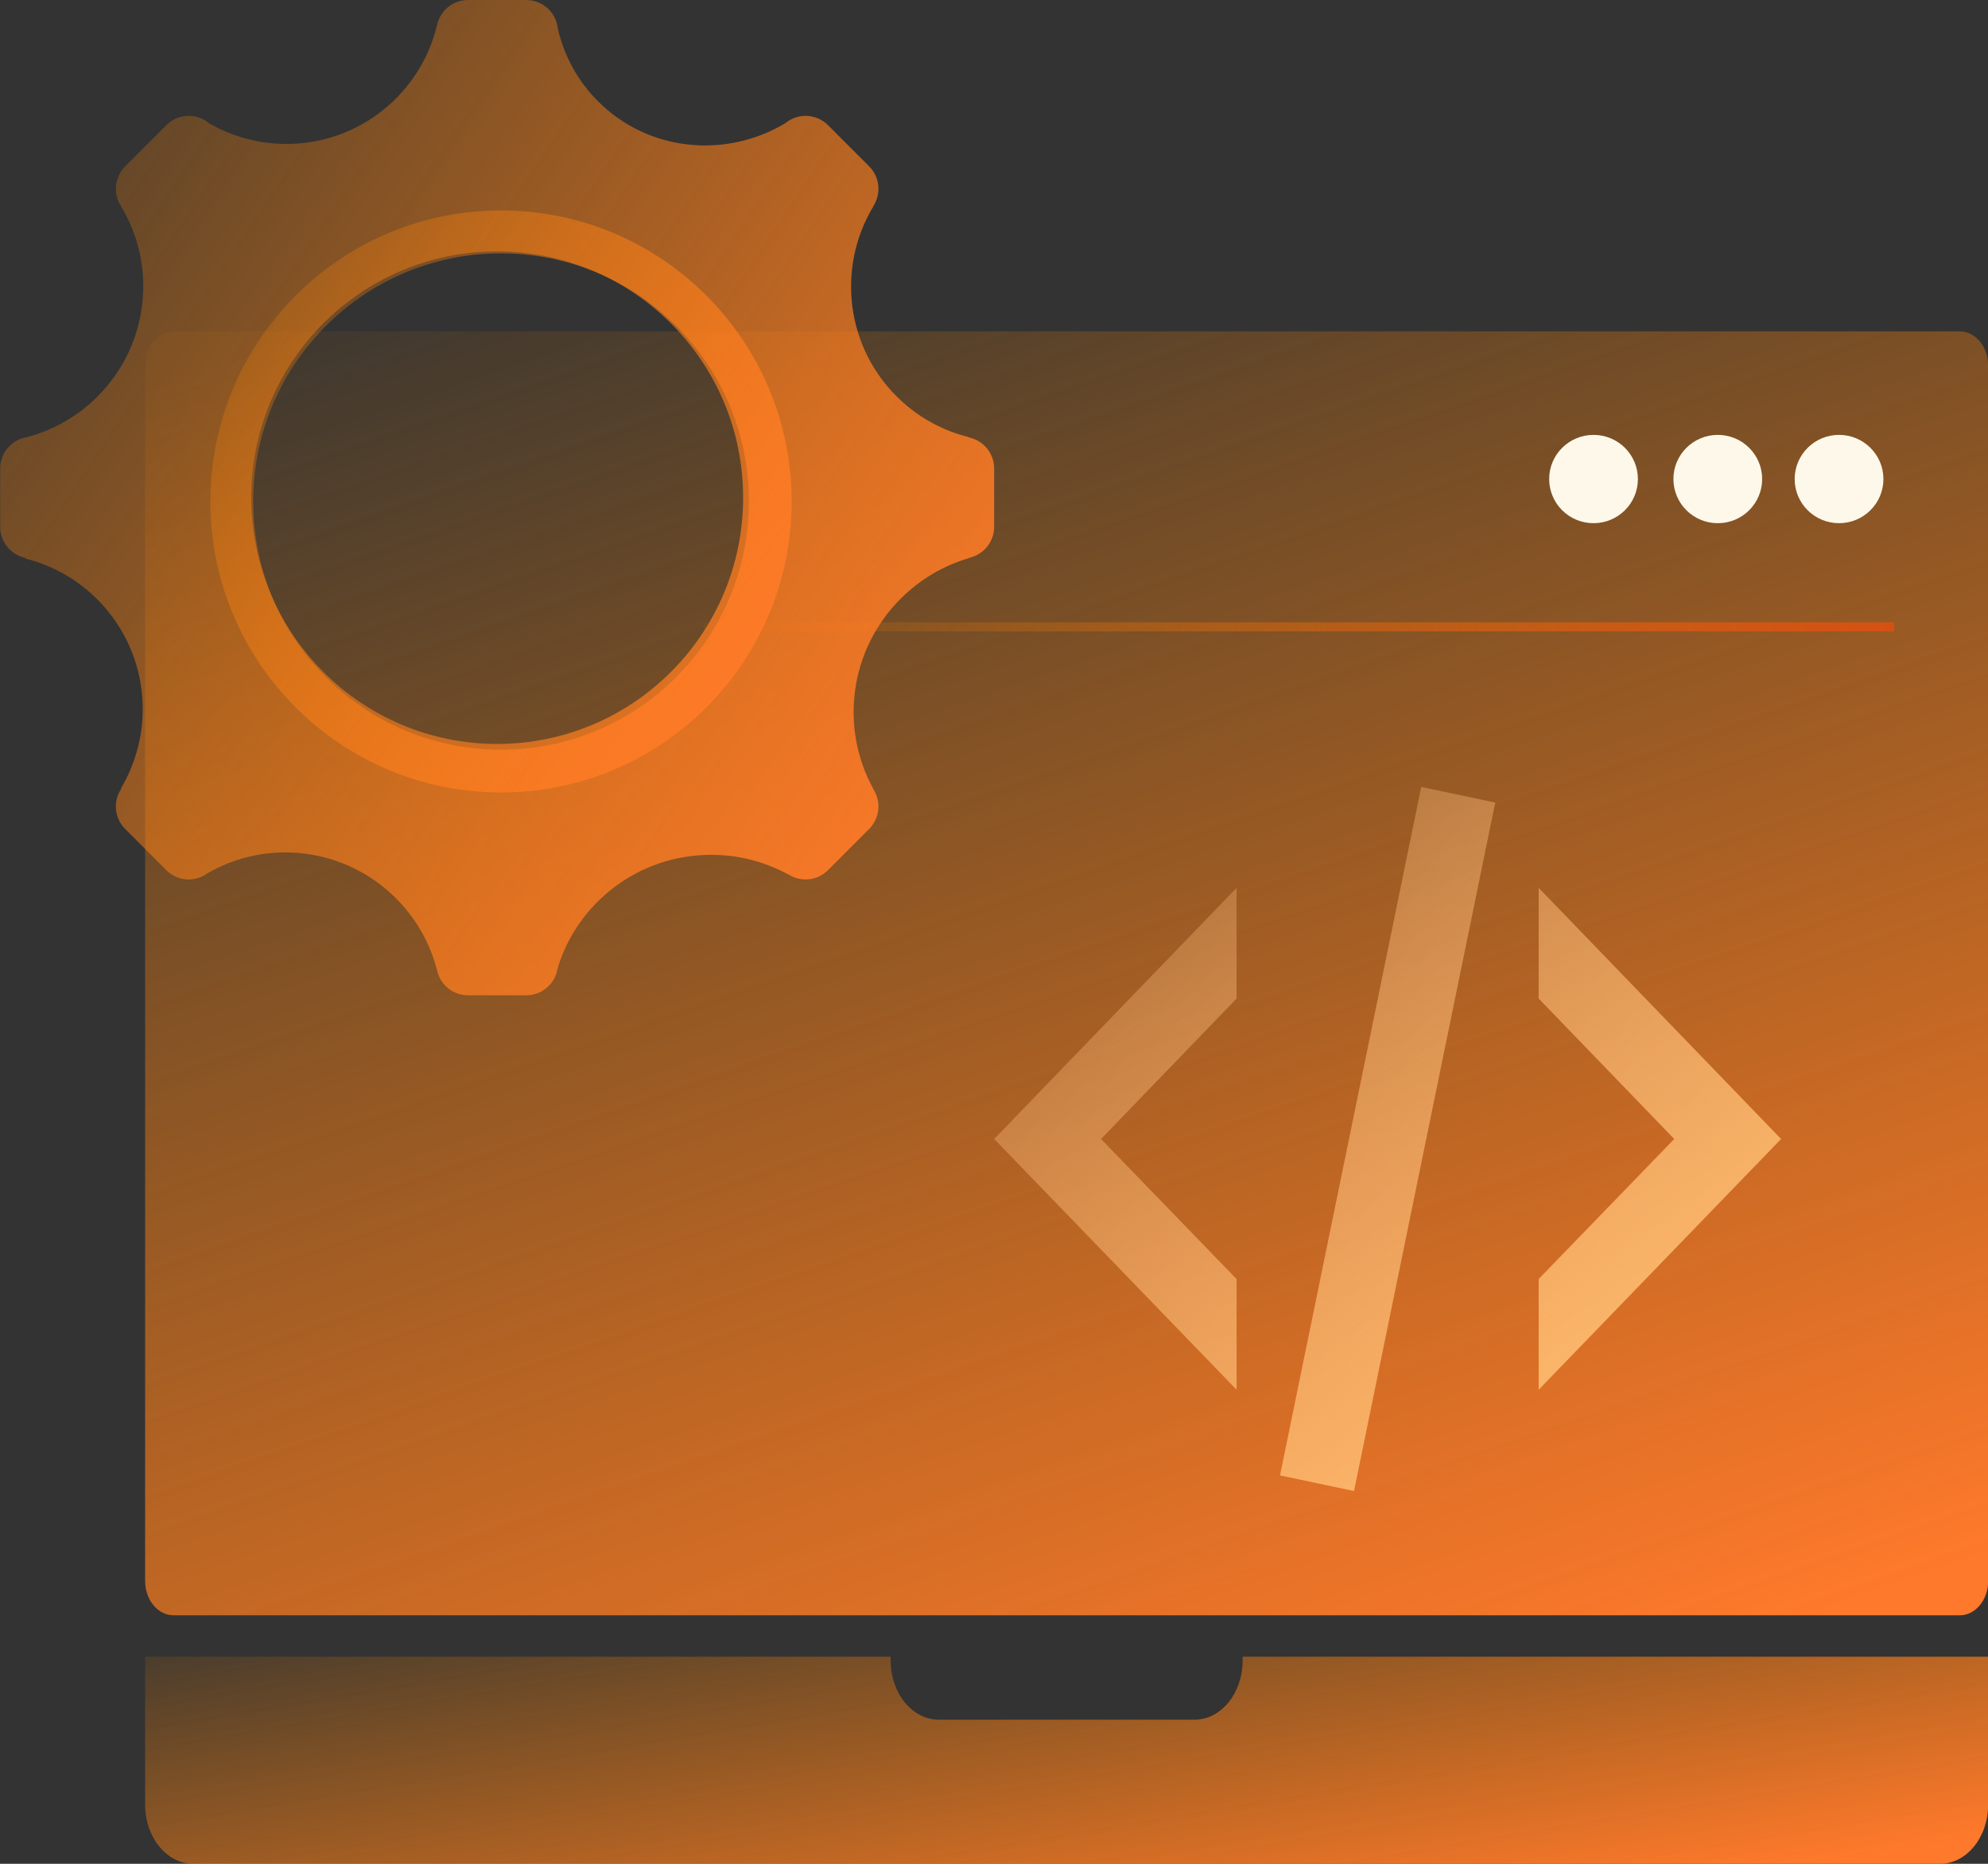 <?xml version="1.0" encoding="UTF-8"?>
<svg xmlns="http://www.w3.org/2000/svg" width="96" height="90" viewBox="0 0 96 90" fill="none">
  <rect x="0" y="0" width="96" height="90" fill="#333333" stroke="none"/>
  <path d="M94.636 16H8.379C7.622 16 7.008 16.744 7.008 17.661V76.339C7.008 77.257 7.622 78 8.379 78H94.636C95.394 78 96.008 77.257 96.008 76.339V17.661C96.008 16.744 95.394 16 94.636 16Z" fill="url(#paint0_linear_1315_3425)"></path>
  <path fill-rule="evenodd" clip-rule="evenodd" d="M43.009 80H7.008V87.137C7.008 88.719 8.049 90 9.332 90H93.683C94.967 90 96.008 88.719 96.008 87.137V80H60.007V80.179C60.007 81.76 58.966 83.042 57.683 83.042H45.333C44.05 83.042 43.009 81.76 43.009 80.179V80Z" fill="url(#paint1_linear_1315_3425)"></path>
  <path d="M76.951 25.264C78.135 25.264 79.094 24.31 79.094 23.132C79.094 21.955 78.135 21 76.951 21C75.768 21 74.809 21.955 74.809 23.132C74.809 24.31 75.768 25.264 76.951 25.264Z" fill="#FEF8EA"></path>
  <path d="M82.951 25.264C84.135 25.264 85.094 24.31 85.094 23.132C85.094 21.955 84.135 21 82.951 21C81.768 21 80.809 21.955 80.809 23.132C80.809 24.31 81.768 25.264 82.951 25.264Z" fill="#FEF8EA"></path>
  <path d="M88.807 25.264C89.99 25.264 90.95 24.31 90.95 23.132C90.95 21.955 89.99 21 88.807 21C87.624 21 86.664 21.955 86.664 23.132C86.664 24.31 87.624 25.264 88.807 25.264Z" fill="#FEF8EA"></path>
  <path opacity="0.8" d="M34.008 30.27H91.467" stroke="url(#paint2_linear_1315_3425)" stroke-width="0.439"></path>
  <path fill-rule="evenodd" clip-rule="evenodd" d="M22.604 0C21.861 0 21.241 0.529 21.101 1.232L21.1 1.232C20.306 4.514 17.354 6.951 13.833 6.951C12.469 6.951 11.191 6.586 10.09 5.947C9.489 5.447 8.594 5.479 8.03 6.044L6.044 8.033C5.519 8.559 5.455 9.373 5.853 9.969L5.849 9.974C7.588 12.841 7.205 16.647 4.711 19.144C3.727 20.129 2.541 20.785 1.288 21.112C0.562 21.232 0.008 21.864 0.008 22.625V25.437C0.008 26.181 0.537 26.801 1.238 26.942L1.243 26.977C4.488 27.794 6.891 30.735 6.891 34.238C6.891 35.639 6.506 36.951 5.837 38.073L5.853 38.093C5.455 38.69 5.519 39.503 6.044 40.03L8.03 42.018C8.576 42.565 9.43 42.613 10.03 42.163C12.907 40.501 16.655 40.909 19.125 43.382C20.114 44.372 20.772 45.567 21.099 46.83L21.101 46.83C21.241 47.533 21.861 48.062 22.604 48.062H25.412C26.181 48.062 26.818 47.495 26.927 46.756C27.884 43.587 30.841 41.278 34.34 41.278C35.682 41.278 36.944 41.618 38.044 42.215L38.052 42.21C38.647 42.608 39.46 42.544 39.985 42.018L41.971 40.029C42.497 39.503 42.561 38.689 42.163 38.093L42.168 38.086C40.559 35.164 41.001 31.405 43.489 28.913C44.439 27.962 45.573 27.31 46.776 26.956L46.777 26.942C47.479 26.801 48.008 26.181 48.008 25.437V22.625C48.008 21.881 47.479 21.261 46.777 21.121L46.776 21.107C43.516 20.3 41.099 17.352 41.099 13.838C41.099 12.426 41.49 11.104 42.169 9.977L42.163 9.969C42.561 9.373 42.497 8.559 41.971 8.033L39.985 6.044C39.422 5.48 38.529 5.447 37.928 5.945C35.056 7.672 31.312 7.328 28.878 4.891C27.879 3.891 27.232 2.67 26.936 1.378C26.858 0.604 26.206 0 25.412 0H22.604ZM24.008 35.924C30.567 35.924 35.885 30.599 35.885 24.031C35.885 17.463 30.567 12.138 24.008 12.138C17.448 12.138 12.131 17.463 12.131 24.031C12.131 30.599 17.448 35.924 24.008 35.924Z" fill="url(#paint3_linear_1315_3425)"></path>
  <path fill-rule="evenodd" clip-rule="evenodd" d="M24.195 38.268C31.946 38.268 38.229 31.976 38.229 24.215C38.229 16.454 31.946 10.162 24.195 10.162C16.444 10.162 10.16 16.454 10.16 24.215C10.16 31.976 16.444 38.268 24.195 38.268ZM24.194 36.202C30.805 36.202 36.163 30.837 36.163 24.218C36.163 17.599 30.805 12.234 24.194 12.234C17.584 12.234 12.226 17.599 12.226 24.218C12.226 30.837 17.584 36.202 24.194 36.202Z" fill="url(#paint4_linear_1315_3425)"></path>
  <path d="M68.631 38L72.205 38.756L65.385 72L61.811 71.245L68.631 38ZM80.848 55L74.302 48.219V42.873L86.008 55L74.302 67.108V61.762L80.848 55ZM48.008 55L59.714 42.873V48.219L53.168 55L59.714 61.762V67.108L48.008 55Z" fill="url(#paint5_linear_1315_3425)"></path>
  <defs>
    <linearGradient id="paint0_linear_1315_3425" x1="14.929" y1="16" x2="41.791" y2="93.956" gradientUnits="userSpaceOnUse">
      <stop stop-color="#FF8800" stop-opacity="0.06"></stop>
      <stop offset="1" stop-color="#FF792C"></stop>
    </linearGradient>
    <linearGradient id="paint1_linear_1315_3425" x1="-21.74" y1="83.23" x2="-17.684" y2="107.6" gradientUnits="userSpaceOnUse">
      <stop stop-color="#FF8800" stop-opacity="0.06"></stop>
      <stop offset="1" stop-color="#FF792C"></stop>
    </linearGradient>
    <linearGradient id="paint2_linear_1315_3425" x1="34.008" y1="30.77" x2="91.467" y2="30.77" gradientUnits="userSpaceOnUse">
      <stop stop-color="#FF8800" stop-opacity="0.06"></stop>
      <stop offset="1" stop-color="#E44F0F"></stop>
    </linearGradient>
    <linearGradient id="paint3_linear_1315_3425" x1="-15.497" y1="15.525" x2="40.294" y2="53.138" gradientUnits="userSpaceOnUse">
      <stop stop-color="#FF8800" stop-opacity="0.06"></stop>
      <stop offset="1" stop-color="#FF792C"></stop>
    </linearGradient>
    <linearGradient id="paint4_linear_1315_3425" x1="1.094" y1="19.241" x2="33.718" y2="41.236" gradientUnits="userSpaceOnUse">
      <stop stop-color="#FF8800" stop-opacity="0.06"></stop>
      <stop offset="1" stop-color="#FF792C"></stop>
    </linearGradient>
    <linearGradient id="paint5_linear_1315_3425" x1="44.682" y1="40.179" x2="72.124" y2="74.888" gradientUnits="userSpaceOnUse">
      <stop stop-color="#FEBF85" stop-opacity="0.08"></stop>
      <stop offset="1" stop-color="#FEBC6E"></stop>
    </linearGradient>
  </defs>
</svg>
